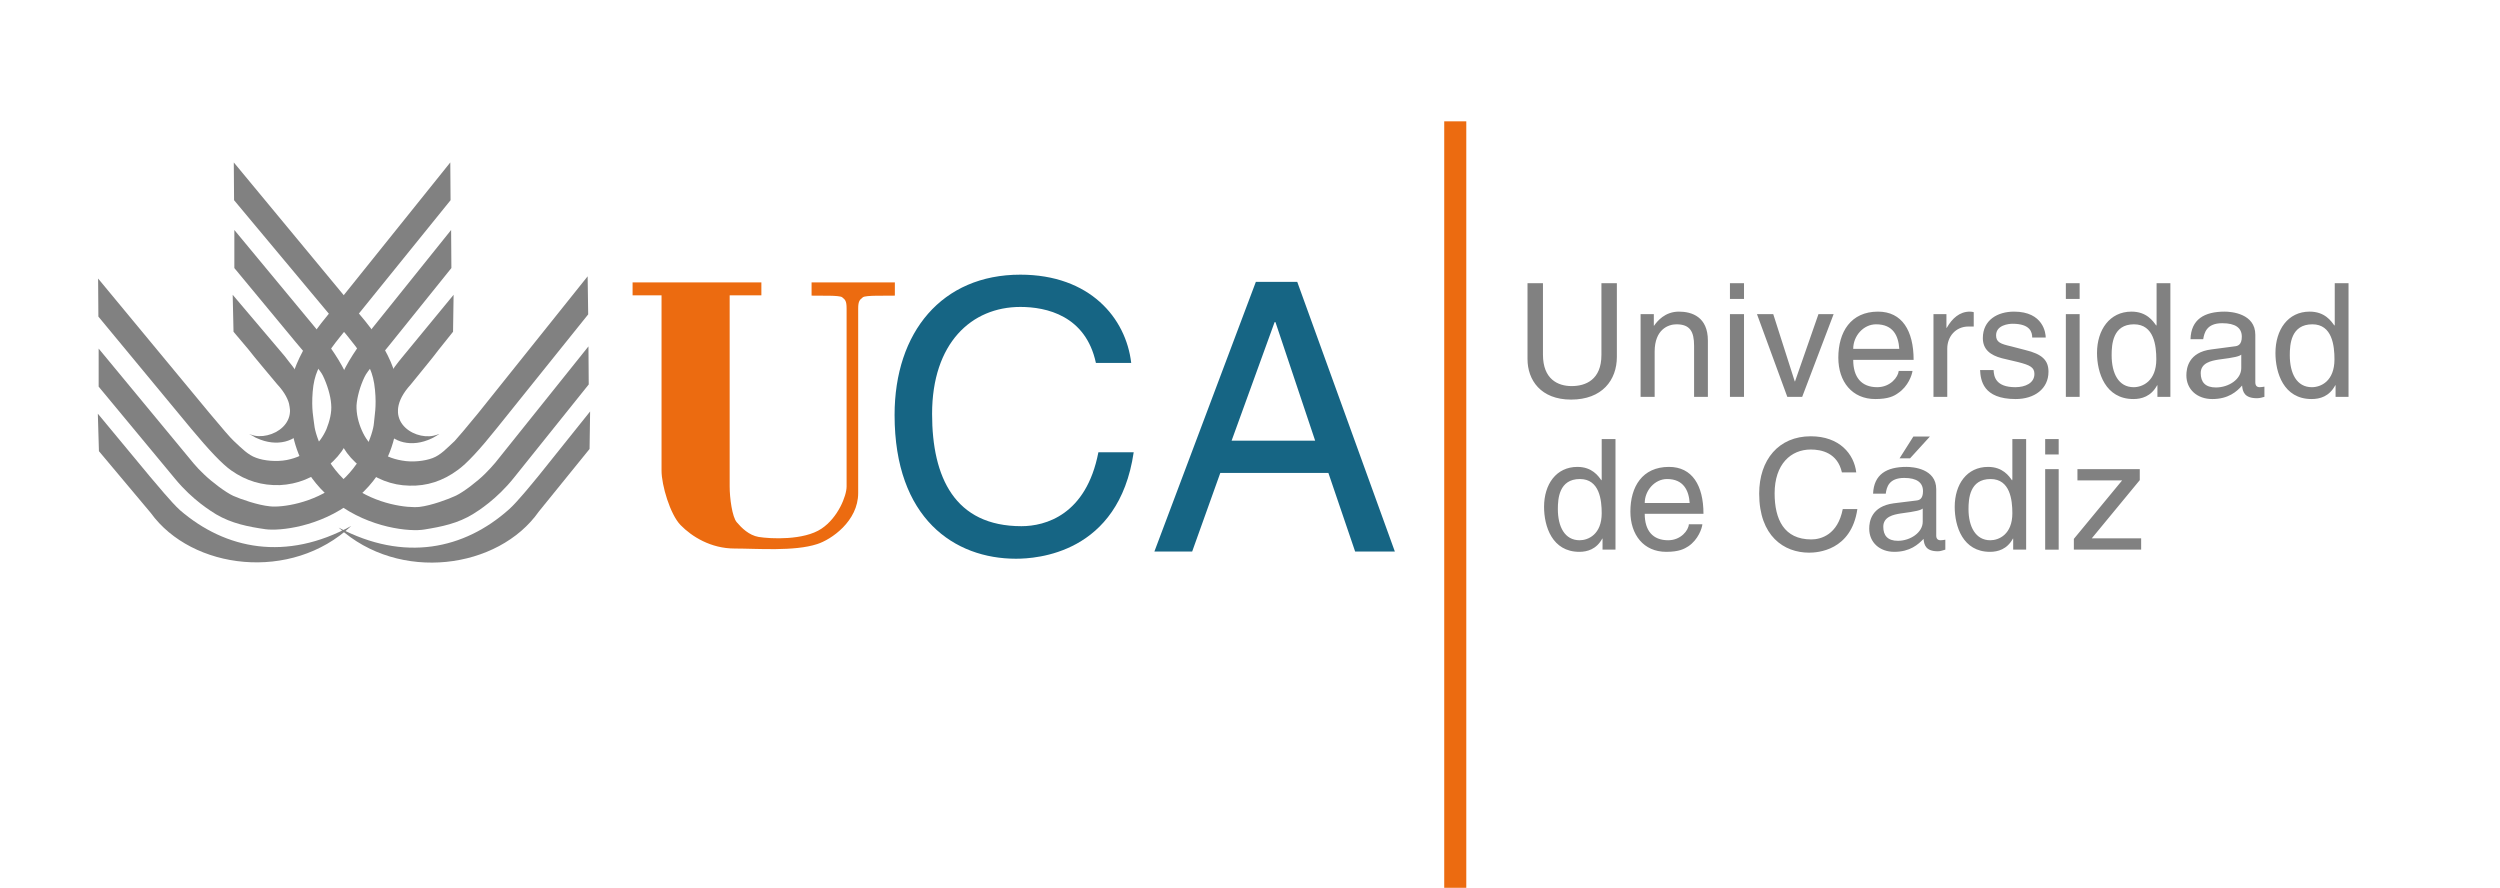 <?xml version="1.0" encoding="UTF-8" standalone="no"?><!DOCTYPE svg PUBLIC "-//W3C//DTD SVG 1.1//EN" "http://www.w3.org/Graphics/SVG/1.1/DTD/svg11.dtd"><svg width="100%" height="100%" viewBox="0 0 3334 1184" version="1.1" xmlns="http://www.w3.org/2000/svg" xmlns:xlink="http://www.w3.org/1999/xlink" xml:space="preserve" xmlns:serif="http://www.serif.com/" style="fill-rule:evenodd;clip-rule:evenodd;stroke-linejoin:round;stroke-miterlimit:2;"><g id="CorelEMF"><g><path d="M130.471,551.665l1.471,50.02l69.145,82.385c54.8,75.765 187.573,92.315 267.383,17.286c-86.798,47.445 -167.344,31.63 -228.398,-20.964c-11.401,-10.298 -30.894,-34.205 -40.089,-44.87l-69.512,-83.857Z" style="fill:#818181;"/></g><g><path d="M131.574,464.867l126.52,153.001c3.31,4.045 9.195,10.298 13.976,14.711c10.666,10.298 28.688,23.907 38.986,28.688c9.93,4.413 33.101,12.505 48.916,13.976c15.447,1.839 58.111,-4.046 90.108,-29.423c32.366,-25.01 47.445,-66.938 48.549,-81.282c0.735,-9.93 3.678,-21.7 1.471,-44.503c-2.207,-24.274 -9.93,-35.675 -17.286,-45.973c-4.781,-7.356 -12.873,-18.022 -19.861,-26.481l-150.794,-180.585l-0.368,-50.387l175.436,211.847c20.596,25.377 33.469,49.284 39.722,70.248c6.62,20.596 3.677,50.387 1.471,71.719c-3.31,22.435 -14.712,63.995 -58.111,98.2c-43.767,34.204 -97.464,39.721 -116.222,37.146c-23.17,-3.31 -45.238,-7.723 -65.834,-19.86c-5.885,-3.678 -31.262,-18.758 -54.801,-47.445l-101.878,-122.842l0,-50.755Z" style="fill:#818181;"/></g><g><path d="M130.839,371.448l148.587,179.482c16.918,20.228 27.584,32.733 32.365,37.147c10.666,9.93 19.126,18.757 29.791,22.435c10.666,4.046 27.217,5.517 40.825,2.942c13.241,-2.574 24.642,-8.091 34.205,-15.815c8.459,-6.988 14.343,-15.447 18.757,-25.377c4.046,-10.298 7.356,-22.068 6.252,-33.469c-0.735,-11.034 -5.149,-25.746 -11.033,-37.883c-4.046,-8.459 -18.022,-22.435 -36.412,-44.87l-81.649,-98.568l0,-50.755l106.659,128.727c20.964,25.377 35.676,47.813 44.135,66.938c8.459,19.125 11.034,39.721 7.723,62.156c-3.677,22.067 -14.711,40.825 -33.101,56.272c-19.86,16.55 -41.56,25.01 -64.731,26.113c-23.538,0.736 -44.87,-5.517 -64.731,-19.493c-12.137,-8.459 -29.791,-27.216 -53.697,-55.904l-123.577,-149.323l-0.368,-50.755Z" style="fill:#818181;"/></g><g><path d="M311.424,442.432l-1.104,-49.284l69.513,82.017l4.781,6.253c61.053,73.558 11.034,127.255 -41.928,102.981c-1.839,-0.736 -3.31,-1.471 -4.781,-2.575c-10.666,-5.884 -4.046,-1.839 1.838,-0.735c28.32,5.149 71.352,-24.275 29.791,-68.777c-10.298,-12.505 -29.791,-35.308 -38.25,-46.342l-19.86,-23.538Z" style="fill:#818181;"/></g><g><path d="M786.976,548.723l-0.736,50.02l-67.673,83.488c-53.697,76.5 -186.102,95.257 -267.015,21.332c87.534,46.341 167.712,29.055 227.662,-24.642c11.401,-10.298 30.894,-34.573 39.721,-45.238l68.041,-84.96Z" style="fill:#818181;"/></g><g><path d="M784.769,461.925l-124.313,155.207c-3.31,4.046 -9.194,10.298 -13.608,14.712c-10.298,10.298 -28.688,24.274 -38.618,29.055c-9.93,4.781 -33.101,13.24 -48.548,15.079c-15.815,1.839 -58.111,-3.31 -90.844,-27.952c-32.734,-24.642 -48.181,-66.202 -49.652,-80.913c-1.103,-9.931 -4.046,-21.332 -2.207,-44.503c1.839,-23.906 9.563,-35.676 16.551,-45.974c4.781,-7.356 12.505,-18.389 19.493,-26.848l147.851,-182.792l-0.367,-50.387l-172.126,214.421c-20.229,25.746 -32.366,50.02 -38.618,70.616c-6.253,20.964 -2.942,50.755 -0.368,72.087c3.678,22.067 15.447,63.995 59.582,97.096c44.135,33.469 98.2,38.618 116.957,35.308c22.803,-3.678 44.871,-8.091 65.467,-20.964c5.885,-3.678 30.894,-19.125 54.065,-48.18l99.671,-124.313l-0.368,-50.755Z" style="fill:#818181;"/></g><g><path d="M783.666,368.506l-145.645,182.056c-16.55,20.229 -27.216,32.733 -31.63,37.515c-10.666,9.93 -18.757,18.757 -29.423,22.803c-10.666,4.045 -27.216,5.884 -40.825,3.31c-13.608,-2.207 -25.009,-7.356 -34.572,-15.08c-8.459,-6.62 -14.712,-15.079 -19.125,-25.377c-4.413,-9.931 -7.356,-21.7 -6.988,-33.101c0.736,-11.034 4.781,-25.746 10.666,-37.883c4.046,-8.827 17.654,-22.803 35.676,-45.606l80.178,-99.671l-0.368,-50.755l-104.82,130.566c-20.596,25.377 -34.94,47.812 -43.032,67.305c-8.459,19.125 -10.666,39.722 -6.988,62.157c4.046,22.067 15.08,40.824 33.837,55.536c20.228,16.551 41.928,25.01 65.467,25.378c23.17,0.735 44.502,-6.253 63.995,-20.597c12.137,-8.459 29.791,-27.584 52.962,-56.639l121.371,-151.162l-0.736,-50.755Z" style="fill:#818181;"/></g><g><path d="M604.184,442.432l0.736,-49.284l-68.409,83.12l-4.781,5.885c-59.582,74.661 -8.827,127.623 43.767,102.614c1.471,-0.736 3.31,-1.472 4.781,-2.575c10.666,-6.252 3.678,-2.207 -2.207,-1.103c-27.952,5.884 -71.719,-22.803 -30.526,-68.042c9.93,-12.504 29.423,-35.675 37.514,-46.709l19.125,-23.906Z" style="fill:#818181;"/></g><g><path d="M1508.58,483.992c-6.988,-59.95 -55.169,-117.693 -147.852,-117.693c-104.452,0 -167.712,76.501 -167.712,187.205c0,138.289 80.178,191.619 161.828,191.619c26.848,-0 137.185,-6.252 157.046,-141.967l-47.077,0c-16.183,83.856 -70.984,98.568 -102.614,98.568c-89.005,-0 -119.163,-65.099 -119.163,-149.691c-0,-94.522 52.594,-142.702 117.692,-142.702c34.573,-0 87.167,11.401 100.775,74.661l47.077,0Zm262.97,146.748l35.675,104.82l52.962,0l-130.198,-359.698l-55.168,-0l-135.347,359.698l50.387,0l37.515,-104.82l144.174,0Zm-129.095,-43.031l57.376,-158.15l1.103,0l52.962,158.15l-111.441,-0Z" style="fill:#166584;"/></g><g><path d="M1144.47,657.589c-0,37.515 -36.044,62.156 -54.801,68.041c-30.526,9.93 -79.442,5.885 -109.969,5.885c-31.63,-0 -57.007,-15.815 -72.087,-31.262c-13.976,-14.344 -25.377,-53.33 -25.377,-72.455l-0,-233.914l-38.618,-0l-0,-17.287l171.758,0l-0,17.287l-42.296,-0l-0,254.878c-0,15.079 3.31,40.825 9.562,47.813c6.253,7.355 16.183,17.286 29.056,19.493c15.815,2.574 60.317,4.781 83.856,-11.034c22.067,-14.712 33.469,-43.767 33.469,-56.272l-0,-237.225c-0,-10.298 -1.839,-11.769 -5.885,-15.079c-3.678,-2.942 -28.32,-1.839 -40.825,-2.207l0,-17.654l111.073,0l-0,17.654c-12.505,0.368 -38.986,-0.735 -42.664,2.207c-4.045,3.31 -6.252,4.781 -6.252,15.079l-0,246.052Z" style="fill:#ec6b10;"/></g><g><rect x="1926.02" y="161.808" width="29.423" height="1023.19" style="fill:#ec6b10;"/></g><g><path d="M2135.66,377.701l-0,95.625c-0,33.101 -20.964,41.56 -39.722,41.56c-18.389,0 -38.25,-9.194 -38.25,-41.928l0,-95.257l-20.596,-0l0,101.142c0,27.952 17.654,54.065 58.111,54.065c41.56,0 61.053,-26.113 61.053,-57.007l-0,-98.2l-20.596,-0Zm141.967,76.5c-0,-31.63 -21.332,-38.618 -38.618,-38.618c-18.758,0 -29.056,12.873 -33.101,18.757l-0.368,0l-0,-15.447l-17.654,0l-0,110.337l18.757,0l0,-60.317c0,-29.791 18.39,-36.412 29.056,-36.412c18.021,0 23.538,9.563 23.538,28.688l0,68.041l18.39,0l-0,-75.029Zm48.18,-35.308l-18.757,0l-0,110.337l18.757,0l0,-110.337Zm0,-20.228l0,-20.964l-18.757,-0l-0,20.964l18.757,-0Zm68.041,109.969l-0.368,0l-28.687,-89.741l-21.7,0l40.457,110.337l19.861,0l41.928,-110.337l-20.229,0l-31.262,89.741Zm138.289,-13.976c-0.735,8.091 -11.033,21.7 -28.687,21.7c-21.332,-0 -31.998,-13.609 -31.998,-36.412l80.546,0c-0,-38.985 -15.447,-64.363 -47.445,-64.363c-36.411,0 -52.962,27.217 -52.962,61.421c0,31.998 18.39,55.169 49.284,55.169c17.654,-0 25.01,-4.046 30.159,-7.724c13.976,-9.195 18.757,-24.642 19.493,-29.791l-18.39,-0Zm-60.685,-29.423c-0,-17.286 13.608,-32.734 30.526,-32.734c22.803,0 29.791,15.448 30.895,32.734l-61.421,-0Zm125.416,-0.368c0,-15.815 11.034,-29.423 28.32,-29.423l6.988,-0l0,-19.125c-1.471,-0.368 -2.574,-0.736 -5.149,-0.736c-13.608,0 -23.538,8.827 -30.894,21.7l-0.368,-0l-0,-18.39l-17.286,0l-0,110.337l18.389,0l0,-64.363Zm131.301,-14.712c0,-5.516 -2.942,-34.572 -42.296,-34.572c-21.699,0 -41.56,11.034 -41.56,35.308c0,15.079 9.931,22.803 25.378,26.849l21.699,5.149c15.815,4.045 21.7,6.988 21.7,15.815c-0,12.137 -12.137,17.654 -25.378,17.654c-26.113,-0 -28.687,-13.976 -29.055,-22.803l-18.022,-0c0.736,13.24 3.678,38.618 47.445,38.618c25.01,-0 43.767,-13.609 43.767,-36.412c0,-15.079 -8.091,-23.538 -31.262,-29.055l-18.389,-4.781c-14.344,-3.31 -20.229,-5.517 -20.229,-14.712c0,-13.608 16.551,-15.447 22.068,-15.447c23.538,-0 26.113,11.401 26.113,18.389l18.021,0Zm45.238,-31.262l-18.389,0l-0,110.337l18.389,0l0,-110.337Zm0,-20.228l0,-20.964l-18.389,-0l-0,20.964l18.389,-0Zm121.003,-20.964l-18.389,-0l-0,55.168l-0.368,1.471c-4.413,-6.252 -12.873,-18.757 -33.101,-18.757c-29.055,0 -45.974,24.274 -45.974,55.169c0,26.113 11.034,61.421 48.549,61.421c10.665,-0 23.538,-3.311 31.629,-18.39l0.368,0l0,15.447l17.286,0l0,-151.529Zm-78.339,95.993c0,-14.344 1.471,-41.193 29.791,-41.193c26.849,0 29.791,28.688 29.791,46.71c0,29.055 -18.389,37.147 -30.159,37.147c-20.228,-0 -29.423,-18.39 -29.423,-42.664Zm122.106,-21.332c1.472,-8.459 4.414,-21.332 25.378,-21.332c17.654,0 26.113,6.253 26.113,18.022c-0,11.034 -5.517,12.505 -9.93,12.873l-30.527,4.045c-30.527,3.678 -33.469,25.01 -33.469,34.573c0,18.757 14.344,31.63 34.572,31.63c21.332,-0 32.734,-9.931 39.722,-18.022c0.735,8.459 3.31,16.918 19.86,16.918c4.046,0 6.988,-1.103 9.931,-1.839l-0,-13.608c-2.207,0.368 -4.414,0.736 -6.253,0.736c-3.678,-0 -5.884,-1.839 -5.884,-6.621l-0,-63.259c-0,-28.32 -31.998,-30.895 -40.825,-30.895c-27.216,0 -44.87,10.298 -45.606,36.779l16.918,0Zm50.755,38.618c0,14.712 -16.55,25.745 -33.836,25.745c-13.976,0 -20.229,-6.988 -20.229,-19.125c0,-13.976 14.712,-16.55 23.539,-18.021c23.171,-2.943 27.584,-4.414 30.526,-6.621l0,18.022Zm143.071,-113.279l-18.39,-0l0,55.168l-0.368,1.471c-4.413,-6.252 -12.872,-18.757 -33.101,-18.757c-29.055,0 -45.606,24.274 -45.606,55.169c0,26.113 10.666,61.421 48.181,61.421c11.033,-0 23.538,-3.311 31.63,-18.39l0.368,0l-0,15.447l17.286,0l-0,-151.529Zm-78.34,95.993c0,-14.344 1.472,-41.193 30.159,-41.193c26.481,0 29.423,28.688 29.423,46.71c0,29.055 -18.021,37.147 -30.158,37.147c-20.229,-0 -29.424,-18.39 -29.424,-42.664Z" style="fill:#818181;"/></g><g><path d="M2154.42,585.502l-18.389,0l-0,53.697l-0.368,1.472c-4.046,-5.885 -12.505,-18.022 -31.998,-18.022c-28.32,-0 -44.503,23.171 -44.503,53.329c0,25.746 10.666,59.95 47.078,59.95c10.298,0 22.803,-3.31 30.526,-17.654l0.368,0l-0,14.712l17.286,-0l0,-147.484Zm-76.868,93.419c-0,-13.608 1.471,-40.089 29.423,-40.089c26.113,-0 29.056,27.952 29.056,45.606c-0,28.319 -18.022,36.043 -29.424,36.043c-19.86,0 -29.055,-18.022 -29.055,-41.56Zm174.7,20.228c-0.368,8.092 -10.666,21.332 -27.584,21.332c-20.596,0 -31.262,-12.873 -31.262,-35.308l78.339,0c0,-37.882 -15.079,-62.524 -45.974,-62.524c-35.675,-0 -51.49,26.481 -51.49,59.582c-0,30.894 17.654,53.697 47.812,53.697c17.286,0 24.274,-4.046 29.424,-7.356c13.24,-8.827 18.389,-24.274 18.757,-29.423l-18.022,0Zm-58.846,-28.32c-0,-16.55 13.24,-31.997 29.791,-31.997c22.067,-0 29.055,15.447 30.159,31.997l-59.95,0Zm282.095,-40.824c-2.943,-24.642 -22.436,-48.181 -60.686,-48.181c-42.663,0 -68.776,31.262 -68.776,76.501c-0,56.639 33.101,78.707 66.57,78.707c11.033,-0 56.271,-2.575 64.363,-58.111l-19.493,-0c-6.62,34.204 -29.055,40.457 -41.928,40.457c-36.411,-0 -48.916,-26.849 -48.916,-61.421c-0,-38.986 21.699,-58.479 48.18,-58.479c14.344,0 35.676,4.414 41.561,30.527l19.125,-0Zm98.2,-47.813l-22.068,-0l-18.389,29.055l13.976,0l26.481,-29.055Zm-58.847,76.133c1.104,-8.46 4.046,-20.965 24.642,-20.965c16.918,0 25.01,6.253 25.01,17.654c-0,10.666 -5.149,12.137 -9.195,12.505l-29.791,3.678c-30.159,4.046 -32.733,24.642 -32.733,33.837c-0,18.389 13.976,30.894 33.469,30.894c20.964,0 31.997,-9.93 38.985,-17.286c0.736,8.091 2.943,16.551 19.125,16.551c4.046,-0 6.621,-1.472 9.931,-2.207l-0,-13.241c-2.207,0.368 -4.414,0.736 -6.253,0.736c-3.678,0 -5.884,-1.839 -5.884,-6.252l-0,-61.789c-0,-27.584 -31.262,-29.791 -39.722,-29.791c-26.48,-0 -43.399,9.93 -44.502,35.676l16.918,-0Zm49.284,37.514c-0,14.344 -16.551,25.378 -33.101,25.378c-13.608,-0 -19.493,-6.988 -19.493,-18.758c0,-13.608 13.976,-16.182 22.803,-17.654c22.435,-2.942 26.849,-4.413 29.791,-6.62l-0,17.654Zm137.921,-110.337l-18.389,0l-0,53.697l-0.368,1.472c-4.046,-5.885 -12.505,-18.022 -31.998,-18.022c-28.32,-0 -44.502,23.171 -44.502,53.329c-0,25.746 10.666,59.95 47.077,59.95c10.298,0 22.803,-3.31 30.526,-17.654l0.368,0l0,14.712l17.286,-0l0,-147.484Zm-76.868,93.419c0,-13.608 1.471,-40.089 29.423,-40.089c26.113,-0 29.056,27.952 29.056,45.606c-0,28.319 -18.022,36.043 -29.423,36.043c-19.493,0 -29.056,-18.022 -29.056,-41.56Zm120.267,-53.33l-18.021,0l-0,107.395l18.021,-0l0,-107.395Zm0,-19.493l0,-20.596l-18.021,0l-0,20.596l18.021,0Zm108.131,34.205l-0,-14.712l-83.121,0l0,15.08l59.582,-0l-64.363,77.971l-0,14.344l89.741,-0l-0,-15.08l-65.835,0l63.996,-77.603Z" style="fill:#818181;"/></g></g></svg>